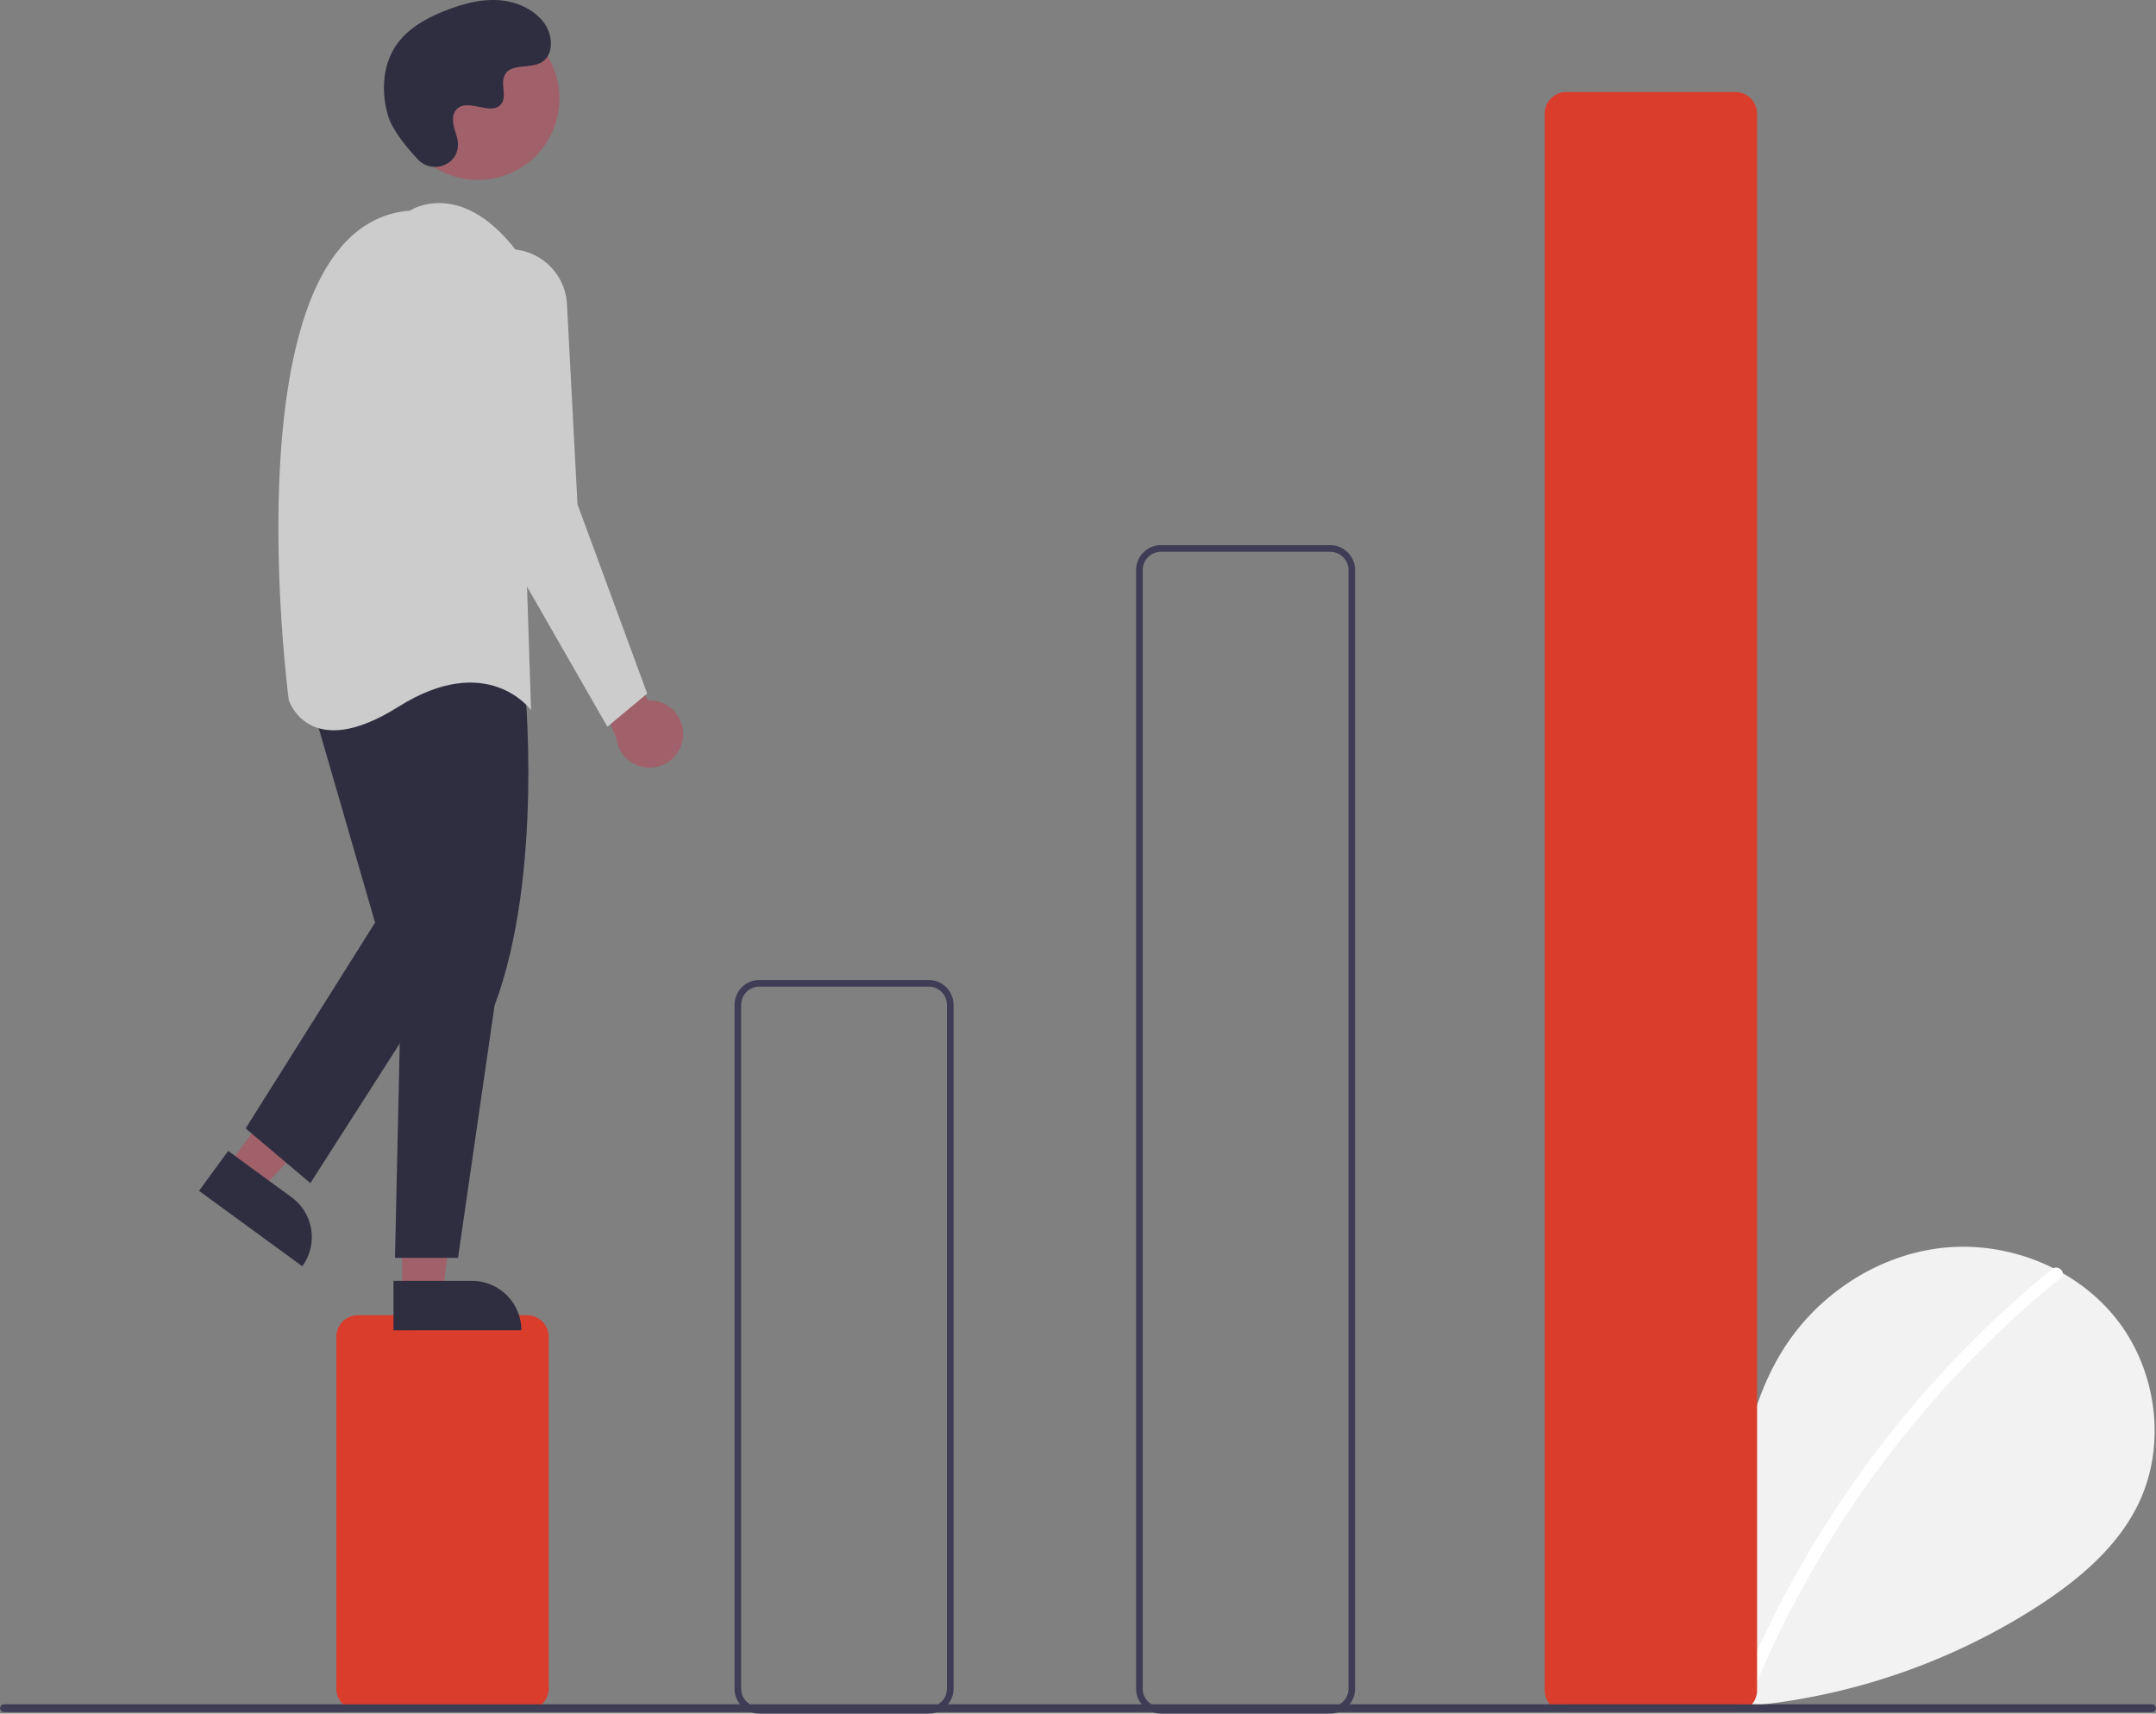 <svg xmlns="http://www.w3.org/2000/svg" data-name="Layer 1" width="649.675" height="516.232" style=""><rect width="100%" height="100%" fill="#808080" stroke="none"/><rect id="backgroundrect" width="100%" height="100%" x="0" y="0" fill="none" stroke="none"/><g class="currentLayer" style=""><title>Layer 1</title><path d="M484.634,510.031 c-8.993,-7.599 -14.455,-19.602 -13.022,-31.288 s10.305,-22.428 21.813,-24.91 s24.628,4.388 28.123,15.63 c1.924,-21.675 4.141,-44.257 15.664,-62.715 c10.434,-16.713 28.507,-28.672 48.093,-30.811 s40.208,5.941 52.424,21.4 s15.206,37.934 6.651,55.682 c-6.302,13.075 -17.914,22.805 -30.079,30.721 a194.129,194.129 0 0 1 -132.772,29.046 " fill="#f2f2f2" id="svg_1"/><path d="M618.36,382.325 a317.624,317.624 0 0 0 -44.264,43.954 a318.551,318.551 0 0 0 -49.856,83.314 c-0.898,2.2 2.675,3.158 3.562,0.982 a316.758,316.758 0 0 1 93.17,-125.638 c1.844,-1.502 -0.783,-4.102 -2.612,-2.612 z" fill="#fff" id="svg_2"/><path d="M158.838,515.232 H107.838 a6.507,6.507 0 0 1 -6.5,-6.5 v-106 a6.507,6.507 0 0 1 6.5,-6.5 h51 a6.507,6.507 0 0 1 6.5,6.5 v106 A6.507,6.507 0 0 1 158.838,515.232 z" fill="#da3d2c" id="svg_3" class="selected" fill-opacity="1"/><path d="M279.838,516.232 h-51 a7.508,7.508 0 0 1 -7.5,-7.5 v-206 a7.508,7.508 0 0 1 7.5,-7.5 h51 a7.508,7.508 0 0 1 7.5,7.5 v206 A7.508,7.508 0 0 1 279.838,516.232 zm-51,-219 a5.506,5.506 0 0 0 -5.5,5.5 v206 a5.506,5.506 0 0 0 5.5,5.5 h51 a5.506,5.506 0 0 0 5.5,-5.5 v-206 a5.506,5.506 0 0 0 -5.5,-5.5 z" fill="#3f3d56" id="svg_4"/><path d="M400.838,516.232 h-51 a7.508,7.508 0 0 1 -7.5,-7.5 v-337 a7.508,7.508 0 0 1 7.5,-7.5 h51 a7.508,7.508 0 0 1 7.5,7.5 v337 A7.508,7.508 0 0 1 400.838,516.232 zm-51,-350 a5.506,5.506 0 0 0 -5.5,5.5 v337 a5.506,5.506 0 0 0 5.5,5.5 h51 a5.506,5.506 0 0 0 5.5,-5.5 v-337 a5.506,5.506 0 0 0 -5.5,-5.5 z" fill="#3f3d56" id="svg_5"/><path d="M522.967,515.732 h-51 a6.508,6.508 0 0 1 -6.5,-6.5 v-475 a6.508,6.508 0 0 1 6.5,-6.5 h51 a6.508,6.508 0 0 1 6.5,6.5 v475 A6.508,6.508 0 0 1 522.967,515.732 z" fill="#da3d2c" id="svg_6" class="" fill-opacity="1"/><path d="M205.779,222.358 a10.056,10.056 0 0 0 -10.482,-11.309 L177.521,178.441 l-4,14 l12.179,29.886 a10.11,10.11 0 0 0 20.08,0.032 z" fill="#a0616a" id="svg_7"/><polygon points="68.816 351.113 78.717 358.342 111.312 323.589 96.698 312.92 68.816 351.113" fill="#a0616a" id="svg_8"/><path d="M374.719,1571.084 H413.25 a0,0 0 0 1 0,0 v14.887 a0,0 0 0 1 0,0 H389.606 a14.887,14.887 0 0 1 -14.887,-14.887 v0 A0,0 0 0 1 374.719,1571.084 z" transform="rotate(-143.869 38.892,1022.537) " fill="#2f2e41" id="svg_9"/><polygon points="121.201 389.377 133.461 389.376 139.293 342.088 121.199 342.089 121.201 389.377" fill="#a0616a" id="svg_10"/><path d="M944.605,1556.257 h38.531 a0,0 0 0 1 0,0 v14.887 a0,0 0 0 1 0,0 H959.492 a14.887,14.887 0 0 1 -14.887,-14.887 v0 A0,0 0 0 1 944.605,1556.257 z" transform="rotate(179.997 550.869,978.499) " fill="#2f2e41" id="svg_11"/><path d="M158.021,204.941 s6,58 -9,98 l-11,76 h-19 l2,-90 l-7,-80 S128.021,172.941 158.021,204.941 z" fill="#2f2e41" id="svg_12"/><polygon points="93.021 208.94 113.021 277.94 74.021 339.94 93.521 356.44 138.021 286.94 125.021 201.94 93.021 208.94" fill="#2f2e41" id="svg_13"/><circle cx="144.025" cy="29.653" r="24.561" fill="#a0616a" id="svg_14"/><path d="M123.521,63.441 s15,-10 32,12 l4.5,138.5 s-13,-18 -40,-1 s-33,-2 -33,-2 S68.021,67.941 123.521,63.441 z" fill="#ccc" id="svg_15"/><path d="M154.311,75.091 h0 a17.506,17.506 0 0 1 16.537,16.56 l3.173,60.289 l21,57 l-12,10 l-39,-68 l-7.985,-55.893 A17.506,17.506 0 0 1 154.311,75.091 z" fill="#ccc" id="svg_16"/><path d="M125.978,48.076 c4.015,4.277 11.472,1.981 11.995,-3.862 a7.059,7.059 0 0 0 -0.009,-1.363 c-0.27,-2.588 -1.765,-4.938 -1.407,-7.671 a4.023,4.023 0 0 1 0.736,-1.883 c3.2,-4.285 10.711,1.916 13.73,-1.962 c1.852,-2.378 -0.325,-6.123 1.096,-8.781 c1.875,-3.508 7.43,-1.778 10.914,-3.699 c3.876,-2.138 3.644,-8.084 1.093,-11.701 c-3.111,-4.411 -8.567,-6.765 -13.954,-7.104 s-10.737,1.117 -15.767,3.077 c-5.715,2.227 -11.381,5.305 -14.898,10.33 c-4.277,6.111 -4.688,14.326 -2.549,21.471 C118.259,39.274 122.699,44.584 125.978,48.076 z" fill="#2f2e41" id="svg_17"/><path d="M648.485,515.807 H1.191 a1.191,1.191 0 0 1 0,-2.381 H648.485 a1.191,1.191 0 0 1 0,2.381 z" fill="#3f3d56" id="svg_18"/></g></svg>